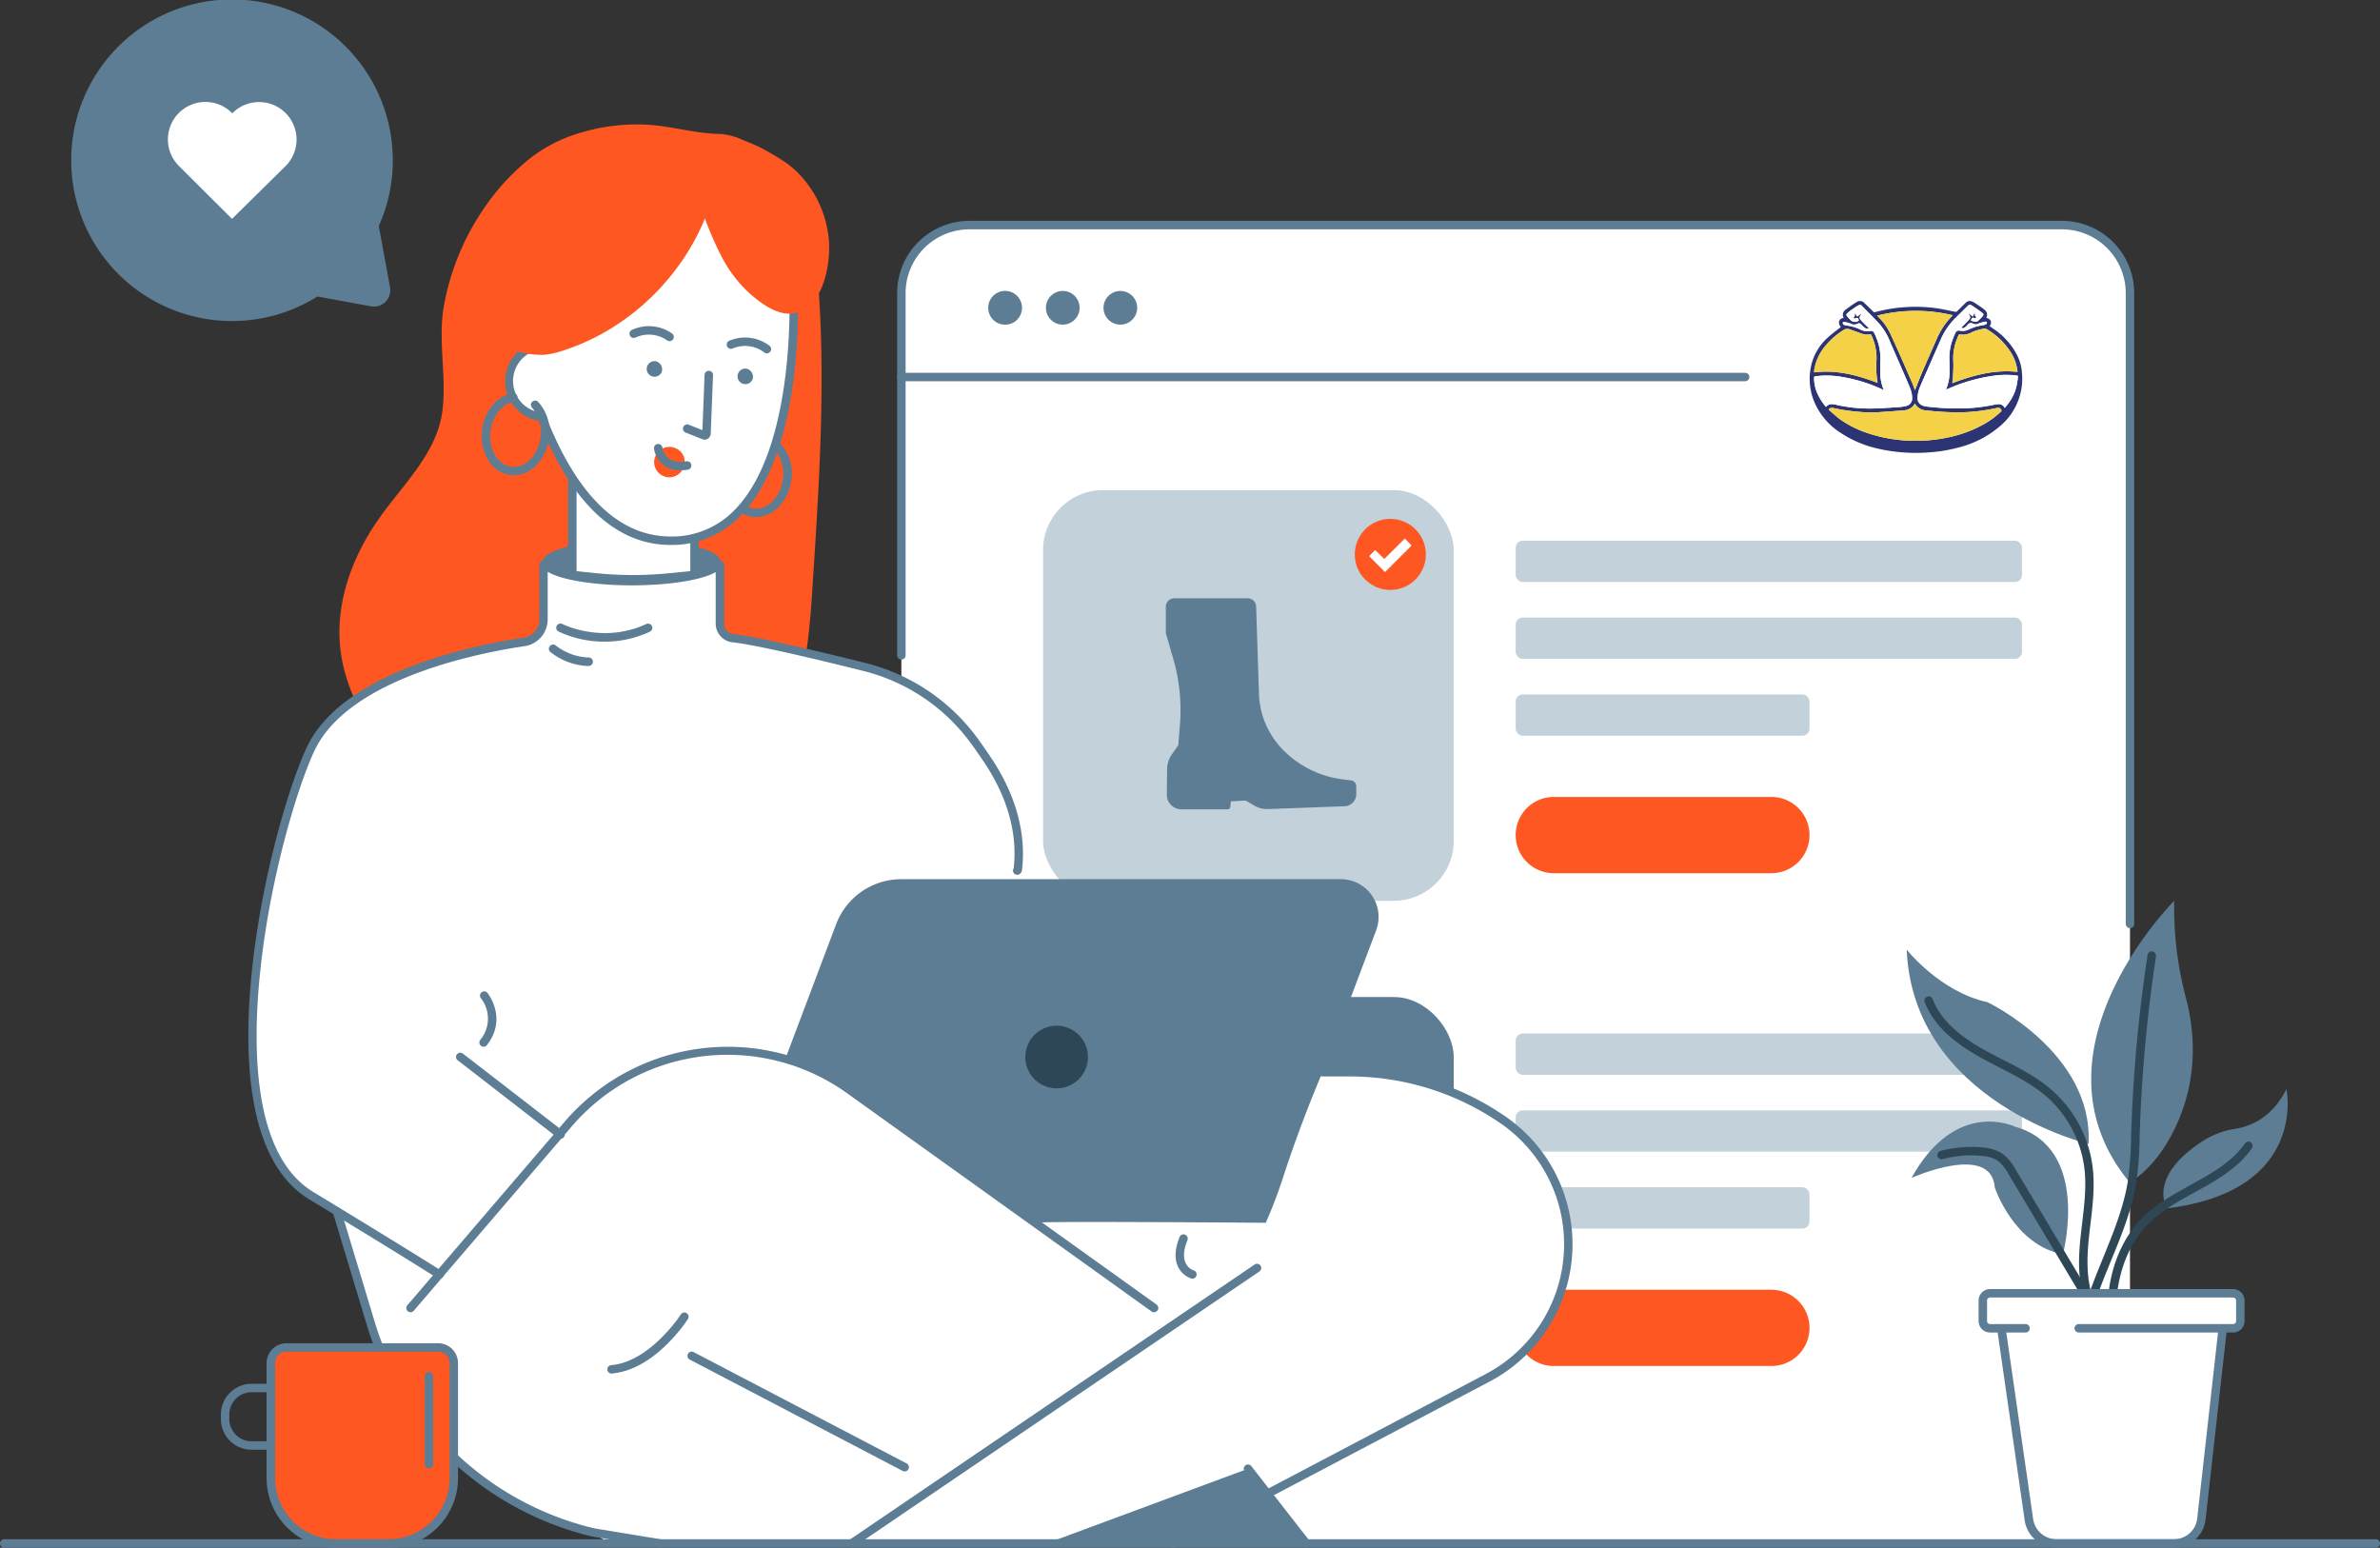 <svg xmlns="http://www.w3.org/2000/svg" viewBox="0 0 845.17 549.64"><rect x="0" y="0" width="845.17" height="549.64" fill="#333333" stroke="none"/><defs><style>.cls-1{fill:#fff;}.cls-2{fill:#c3d1db;}.cls-3{fill:#2d3473;}.cls-4{fill:#f4d147;}.cls-5{fill:#ff5722;}.cls-6{fill:#5c7d94;}.cls-7{fill:#002daa;}.cls-8{fill:#2e4757;}</style></defs><g id="Layer_2" data-name="Layer 2"><g id="E-Commerce"><path class="cls-1" d="M344.24,79.92h388a24.15,24.15,0,0,1,24.15,24.15v444a0,0,0,0,1,0,0H320.09a0,0,0,0,1,0,0v-444A24.15,24.15,0,0,1,344.24,79.92Z"/><rect class="cls-2" x="538.24" y="192.01" width="179.79" height="14.66" rx="2.49"/><path class="cls-3" d="M653.72,116.12c-1.12-1.22-.86-3.05,1-3.24a2.16,2.16,0,0,1,.82-3,36.12,36.12,0,0,1,3.57-2.48,2.15,2.15,0,0,1,3.1.35q1.51,1.44,3,2.91a.57.57,0,0,0,.67.18,55.22,55.22,0,0,1,20.83-1.51c2.55.29,5.05.9,7.57,1.38a.7.7,0,0,0,.75-.21c1-1,2-2,3.06-3a1.91,1.91,0,0,1,2.16-.45,5.18,5.18,0,0,1,1.1.56c.91.59,1.8,1.21,2.69,1.83a5.53,5.53,0,0,1,.7.58,2.08,2.08,0,0,1,.6,2.81c1.72.52,2.16,1.57,1.21,3,.52.36,1,.7,1.56,1.07a25.2,25.2,0,0,1,7.92,8.69,16.78,16.78,0,0,1,2,6.8,22,22,0,0,1-7.53,18.7,35.93,35.93,0,0,1-14.74,7.75,53.94,53.94,0,0,1-10.79,1.8,60.27,60.27,0,0,1-18.26-1.37,39.46,39.46,0,0,1-12.89-5.45,24.38,24.38,0,0,1-9.62-11.31,21.24,21.24,0,0,1-.73-13.85,19.11,19.11,0,0,1,5.67-8.84c1.38-1.29,2.94-2.39,4.42-3.58Zm46.21-2.23a15.25,15.25,0,0,0,1.52.35,1.06,1.06,0,0,0,.79-.14,14.61,14.61,0,0,0,1.74-1.69c.52-.63.51-.87-.16-1.38-1.21-.92-2.46-1.77-3.73-2.59-.59-.38-.78-.3-1.3.21-1.27,1.24-2.52,2.49-3.79,3.72a25.07,25.07,0,0,0-5.62,7.8q-2.68,6.06-5.33,12.13c-.74,1.68-1.5,3.35-2.18,5a10.29,10.29,0,0,0-.91,4,2.69,2.69,0,0,0,2,2.78,12.59,12.59,0,0,0,2.54.42,90.43,90.43,0,0,0,12.43.5,63.44,63.44,0,0,0,10.28-1.34,6.22,6.22,0,0,1,1.66-.18,2.18,2.18,0,0,1,2,1.33c.09-.09.14-.13.18-.18a19,19,0,0,0,3.54-5.75,22.62,22.62,0,0,0,1-5.15c0-.32-.15-.36-.39-.39a30.27,30.27,0,0,0-8.45.09,59.45,59.45,0,0,0-14,3.78c-.88.35-1.74.73-2.64,1.11a.46.46,0,0,1,0-.18,15.56,15.56,0,0,0,1.2-6.35c0-1.56,0-3.12-.07-4.68a18.49,18.49,0,0,1,1.26-6.78,21.91,21.91,0,0,1,.87-2.12,1.33,1.33,0,0,1,1.56-.84,5.09,5.09,0,0,0,3.43-.52,17.12,17.12,0,0,1,4.74-1.4,4,4,0,0,0,1.26-.42c.16-.08.22-.42.24-.65a.79.79,0,0,0-.52-.2,13.63,13.63,0,0,0-2.47.67,1.92,1.92,0,0,1-1.81.11,3.84,3.84,0,0,0-.36-.14,1.23,1.23,0,0,0-1.57.38,8.67,8.67,0,0,1-1.06,1,1.05,1.05,0,0,1-1.39.07,5.37,5.37,0,0,0,.44-.37c.81-.84,1.63-1.66,2.42-2.52a1.07,1.07,0,0,0,.12-1.4c-.13-.2-.24-.42-.35-.63a.87.87,0,0,1,.11-.09l1.34,1.07c.26-.48.5-.93.75-1.42a8.67,8.67,0,0,1,.09,1c0,.47.35.46.61.49l-.53.7C700.49,112.59,700.18,112.7,699.93,113.89Zm-51.49,30.54a2.52,2.52,0,0,1,2.23-.92,7.83,7.83,0,0,1,1.27.21,53.94,53.94,0,0,0,11.86,1.36c3.35,0,6.7-.28,10-.48a16,16,0,0,0,3.16-.46,2.64,2.64,0,0,0,2.06-2.76,9.33,9.33,0,0,0-.74-3.59c-.74-1.86-1.57-3.7-2.36-5.54q-2.33-5.35-4.66-10.7a23,23,0,0,0-3.73-6.39c-2.08-2.27-4.29-4.41-6.43-6.62a.83.83,0,0,0-1-.17,6.42,6.42,0,0,0-.68.37c-.79.53-1.59,1.06-2.37,1.62a10.15,10.15,0,0,0-1.12,1,.55.55,0,0,0-.06.85c.42.49.83,1,1.3,1.46a2.26,2.26,0,0,0,2.93.18c-.24-1.06-.43-1.13-1.49-.68l-.6-.67c.51.09.66-.19.65-.66,0-.26.06-.52.08-.77l.76,1.35,1.33-1,.1.11a3.24,3.24,0,0,1-.17.32c-.52.86-.53,1.17.14,1.92s1.37,1.42,2.07,2.12a7.2,7.2,0,0,0,.72.58,1.28,1.28,0,0,1-1.4,0,9.36,9.36,0,0,1-1.09-1c-.67-.7-.87-.81-1.75-.42a2.49,2.49,0,0,1-2.31-.14,9.11,9.11,0,0,0-2.3-.56c-.14,0-.44.12-.46.22a.9.9,0,0,0,.18.59,1,1,0,0,0,.54.28,8.1,8.1,0,0,0,1,.2,15.68,15.68,0,0,1,4.29,1.26,5.55,5.55,0,0,0,3.75.63,1.24,1.24,0,0,1,1.43.73,13.71,13.71,0,0,1,.71,1.62,18.91,18.91,0,0,1,1.48,7.31c0,1.6-.1,3.19-.06,4.79a15.48,15.48,0,0,0,1.17,6.26.93.93,0,0,1,.07.27,2.26,2.26,0,0,1-.3-.11,54.65,54.65,0,0,0-14.48-4.53,31.46,31.46,0,0,0-9.49-.24c-.36.05-.47.18-.47.54a13.45,13.45,0,0,0,1.55,6.31A19.17,19.17,0,0,0,648.44,144.43Zm31.6-1.15c-.24.33-.43.65-.66.91a4.85,4.85,0,0,1-3.27,1.52c-3,.26-6,.46-9.07.67a44.71,44.71,0,0,1-7.32-.18,64.1,64.1,0,0,1-8.7-1.31,2.25,2.25,0,0,0-1.12.07.44.44,0,0,0-.18.81c1.32,1.12,2.59,2.33,4,3.33a37.52,37.52,0,0,0,10.13,4.9,52,52,0,0,0,14.09,2.48,55.18,55.18,0,0,0,14.93-1.38,43.84,43.84,0,0,0,12.29-4.83,30.28,30.28,0,0,0,5.41-4.09.46.46,0,0,0,.11-.65,1.19,1.19,0,0,0-1.56-.64,66.42,66.42,0,0,1-12.24,1.53,99.63,99.63,0,0,1-12.8-.68A4.69,4.69,0,0,1,680,143.28Zm-13.41-31.19.46.48a20.94,20.94,0,0,1,4.37,6.24c2.53,5.54,5,11.13,7.41,16.7.43,1,.77,2,1.15,3,0,0,.06,0,.07-.05.68-1.7,1.31-3.42,2-5.1q2.7-6.28,5.47-12.54a27.31,27.31,0,0,1,4.28-7.1c.51-.59,1.06-1.14,1.63-1.78A56.44,56.44,0,0,0,666.63,112.09ZM716.45,132v-.18a16.26,16.26,0,0,0-2.25-6.51,25.45,25.45,0,0,0-8.91-8.56.66.66,0,0,0-.36-.08A17.29,17.29,0,0,0,700.2,118a6.5,6.5,0,0,1-4.3.75c-.11,0-.31.13-.38.25-.19.38-.34.79-.5,1.19a18.28,18.28,0,0,0-1.39,7.74c.12,2,0,4-.11,6,0,.69-.16,1.37-.24,2.08l.18,0a66.86,66.86,0,0,1,9.59-3,42,42,0,0,1,9.34-1.16C713.73,131.81,715.07,131.94,716.45,132Zm-49.71,3.92a.51.51,0,0,0,0-.17,34.83,34.83,0,0,1-.35-8.16,19.13,19.13,0,0,0-1.86-8.62c-.09-.21-.2-.33-.47-.26a4.85,4.85,0,0,1-2.82-.2c-1.38-.48-2.75-1-4.15-1.46A2.39,2.39,0,0,0,655,117a27.08,27.08,0,0,0-7.07,6.17,17.41,17.41,0,0,0-3.7,8.39c0,.23,0,.46,0,.69C652.13,131.18,659.47,133.17,666.74,135.93Z"/><path class="cls-1" d="M699.93,113.89c.25-1.19.56-1.3,1.52-.73l.53-.7c-.25,0-.6,0-.61-.48s0-.66-.08-1l-.75,1.43-1.34-1.08a.87.87,0,0,1-.11.09c.12.21.22.43.34.63a1.06,1.06,0,0,1-.11,1.4c-.79.86-1.61,1.69-2.42,2.52a4.29,4.29,0,0,1-.45.38,1.08,1.08,0,0,0,1.4-.08,8.6,8.6,0,0,0,1-1,1.26,1.26,0,0,1,1.58-.38,3.84,3.84,0,0,1,.36.14,1.89,1.89,0,0,0,1.8-.1,12.1,12.1,0,0,1,2.48-.67c.16,0,.52.13.51.19,0,.23-.07.57-.23.66a4,4,0,0,1-1.26.41,16.78,16.78,0,0,0-4.75,1.41,5.07,5.07,0,0,1-3.43.51,1.32,1.32,0,0,0-1.55.85,19.54,19.54,0,0,0-.88,2.11,18.48,18.48,0,0,0-1.25,6.78c0,1.56.11,3.13.06,4.69a15.48,15.48,0,0,1-1.19,6.34.68.68,0,0,0,0,.18c.9-.38,1.77-.76,2.65-1.11a59.78,59.78,0,0,1,14-3.77,29.83,29.83,0,0,1,8.44-.1c.25,0,.44.07.4.39a23.17,23.17,0,0,1-1,5.15,19.21,19.21,0,0,1-3.54,5.76l-.18.17a2.21,2.21,0,0,0-2-1.33,6.27,6.27,0,0,0-1.66.19A62.46,62.46,0,0,1,697.92,145a89.06,89.06,0,0,1-12.43-.5,12.61,12.61,0,0,1-2.53-.42,2.68,2.68,0,0,1-2-2.78,10.36,10.36,0,0,1,.9-4c.69-1.7,1.45-3.37,2.19-5.05q2.66-6.06,5.32-12.13a24.91,24.91,0,0,1,5.62-7.79c1.28-1.23,2.53-2.49,3.8-3.73.52-.51.71-.58,1.3-.2,1.27.82,2.52,1.67,3.72,2.58.68.51.69.75.16,1.39a13.92,13.92,0,0,1-1.74,1.69,1.2,1.2,0,0,1-.79.13A13.33,13.33,0,0,1,699.93,113.89Zm-49.26,29.62a7.81,7.81,0,0,1,1.27.2,53.94,53.94,0,0,0,11.86,1.36c3.35,0,6.7-.27,10-.47a17.58,17.58,0,0,0,3.16-.46,2.66,2.66,0,0,0,2.06-2.77,9.37,9.37,0,0,0-.74-3.59c-.74-1.86-1.57-3.69-2.36-5.54-1.55-3.56-3.1-7.14-4.66-10.7a22.79,22.79,0,0,0-3.73-6.38c-2.08-2.28-4.29-4.42-6.43-6.63a.82.82,0,0,0-1-.16,6.33,6.33,0,0,0-.68.36c-.79.54-1.59,1.07-2.37,1.62a11.35,11.35,0,0,0-1.12,1,.57.57,0,0,0-.06.86,17.92,17.92,0,0,0,1.3,1.45,2.24,2.24,0,0,0,2.93.18c-.24-1.06-.43-1.13-1.49-.68l-.6-.67c.51.09.66-.19.65-.65,0-.26.06-.53.08-.78l.76,1.35,1.33-1,.1.1a3.24,3.24,0,0,1-.17.32c-.52.86-.53,1.17.14,1.92s1.37,1.43,2.07,2.12a8.85,8.85,0,0,0,.72.59,1.3,1.3,0,0,1-1.4,0,10.34,10.34,0,0,1-1.09-1c-.67-.71-.87-.82-1.75-.43a2.52,2.52,0,0,1-2.31-.13,9.11,9.11,0,0,0-2.3-.56c-.14,0-.44.11-.46.21a.9.9,0,0,0,.18.59,1.09,1.09,0,0,0,.54.29c.32.09.65.14,1,.2a15.66,15.66,0,0,1,4.29,1.25,5.55,5.55,0,0,0,3.75.63,1.24,1.24,0,0,1,1.43.73,13.71,13.71,0,0,1,.71,1.62,19,19,0,0,1,1.48,7.32c0,1.59-.1,3.19-.06,4.78a15.48,15.48,0,0,0,1.17,6.26,1,1,0,0,1,.07.27,2.26,2.26,0,0,1-.3-.11,54.63,54.63,0,0,0-14.48-4.52,31.14,31.14,0,0,0-9.49-.25c-.36,0-.47.18-.47.55a13.41,13.41,0,0,0,1.55,6.3,18,18,0,0,0,2.7,4.08A2.56,2.56,0,0,1,650.67,143.51Z"/><path class="cls-4" d="M680,143.28a4.67,4.67,0,0,0,4,2.45,101.52,101.52,0,0,0,12.81.68,65.48,65.48,0,0,0,12.23-1.54,1.19,1.19,0,0,1,1.56.65.46.46,0,0,1-.11.65,29.08,29.08,0,0,1-5.41,4.08,43.45,43.45,0,0,1-12.29,4.84A55,55,0,0,1,678,156.46,51.48,51.48,0,0,1,663.86,154a37.4,37.4,0,0,1-10.14-4.89c-1.41-1-2.68-2.21-4-3.34a.44.44,0,0,1,.18-.81,2.38,2.38,0,0,1,1.12-.06,67.55,67.55,0,0,0,8.71,1.31,44.62,44.62,0,0,0,7.31.17q4.55-.29,9.07-.66a4.79,4.79,0,0,0,3.27-1.52A10.56,10.56,0,0,0,680,143.28Zm-12.95-30.71a20.94,20.94,0,0,1,4.37,6.24c2.53,5.54,5,11.13,7.41,16.7.43,1,.77,2,1.15,3,0,0,.06,0,.07-.05.68-1.7,1.31-3.42,2-5.1q2.7-6.28,5.47-12.54a27.31,27.31,0,0,1,4.28-7.1c.51-.59,1.06-1.14,1.63-1.78a56.44,56.44,0,0,0-26.88.14C666.83,112.3,667,112.44,667.09,112.57Zm49.36,19.26a16.26,16.26,0,0,0-2.25-6.51,25.45,25.45,0,0,0-8.91-8.56.66.66,0,0,0-.36-.08A17.29,17.29,0,0,0,700.2,118a6.5,6.5,0,0,1-4.3.75c-.11,0-.31.13-.38.25-.19.38-.34.79-.5,1.19a18.28,18.28,0,0,0-1.39,7.74c.12,2,0,4-.11,6,0,.69-.16,1.37-.24,2.08l.18,0a66.86,66.86,0,0,1,9.59-3,42,42,0,0,1,9.34-1.16c1.33,0,2.66.12,4.05.19A.91.91,0,0,0,716.45,131.83Zm-49.7,3.93a34.83,34.83,0,0,1-.35-8.16,19.13,19.13,0,0,0-1.86-8.62c-.09-.21-.2-.33-.47-.26a4.85,4.85,0,0,1-2.82-.2c-1.38-.48-2.75-1-4.15-1.46A2.39,2.39,0,0,0,655,117a27.08,27.08,0,0,0-7.07,6.17,17.41,17.41,0,0,0-3.7,8.39c0,.23,0,.46,0,.69,7.91-1,15.25,1,22.52,3.72A1.09,1.09,0,0,0,666.75,135.76Z"/><rect class="cls-2" x="538.24" y="219.3" width="179.79" height="14.66" rx="2.49"/><rect class="cls-2" x="538.24" y="246.6" width="104.34" height="14.66" rx="2.49"/><path class="cls-5" d="M629.05,310.07H551.77a13.53,13.53,0,0,1-13.53-13.53h0A13.53,13.53,0,0,1,551.77,283h77.28a13.52,13.52,0,0,1,13.53,13.53h0A13.53,13.53,0,0,1,629.05,310.07Z"/><rect class="cls-2" x="538.24" y="367.01" width="179.79" height="14.66" rx="2.49"/><rect class="cls-2" x="538.24" y="394.3" width="179.79" height="14.66" rx="2.49"/><rect class="cls-2" x="538.24" y="421.6" width="104.34" height="14.66" rx="2.49"/><path class="cls-5" d="M629.05,485.07H551.77a13.53,13.53,0,0,1-13.53-13.53h0A13.53,13.53,0,0,1,551.77,458h77.28a13.52,13.52,0,0,1,13.53,13.53h0A13.53,13.53,0,0,1,629.05,485.07Z"/><rect class="cls-2" x="370.41" y="174.05" width="145.82" height="145.82" rx="21.24"/><rect class="cls-6" x="370.41" y="354.05" width="145.82" height="145.82" rx="21.24"/><path class="cls-6" d="M756.38,329.58a1.51,1.51,0,0,1-1.5-1.5v-224a22.66,22.66,0,0,0-22.64-22.64h-388a22.67,22.67,0,0,0-22.65,22.64V232.71a1.5,1.5,0,0,1-3,0V104.06a25.67,25.67,0,0,1,25.65-25.64h388a25.67,25.67,0,0,1,25.64,25.64v224A1.5,1.5,0,0,1,756.38,329.58Z"/><path class="cls-5" d="M244.51,78.84q1.4-1.77,2.84-3.5c4.13-4.91,8.75-9.7,14.69-12.1s13.52-1.81,17.81,2.95a21.79,21.79,0,0,1,3.59,6.25c4.69,11.13,6.65,20.86,7.43,32.9.68,10.53.93,21.09.88,31.64s-.38,21.15-.88,31.71-1.14,21.13-1.82,31.69l-.33,5.07c-1,16.23-2.14,32.72-7.75,48a44.43,44.43,0,0,1-5,10.15,30.71,30.71,0,0,1-20.42,12.58,19.9,19.9,0,0,1-10.51-.93c-6.79-2.54-10.91-9.08-13.14-15.64a61.51,61.51,0,0,1-2.59-11.44,12.57,12.57,0,0,0-.57-2.79,15.29,15.29,0,0,1-.71-2,49.68,49.68,0,0,1-.57-7.63q-1-16-1.71-31.94t-1.21-32c-.33-11-.56-22,.67-32.86,1.1-9.84,3.39-19.5,5.67-29.14,1.48-6.25,3-12.56,5.68-18.39A65.67,65.67,0,0,1,244.51,78.84Z"/><path class="cls-5" d="M186.63,57.54A81.12,81.12,0,0,0,171.19,75a88.68,88.68,0,0,0-13.59,33.84c-2.14,12.28,1.12,25.1-.55,37.46-2,14.49-13.55,25.38-22.06,37.27-7.71,10.79-13.25,23.39-14.28,36.61a53.86,53.86,0,0,0,2.1,19.72c1.55,5.09,4.25,12.84,8.94,15.91,1.7,1.11,3.93,1.48,5.8,2.24a38.5,38.5,0,0,0,9.65,2.71,39.77,39.77,0,0,0,20.08-2.82,55.36,55.36,0,0,0,17.65-12.24c1.83-1.84,3.56-3.78,5.2-5.79,1.39-1.71,3.5-3.75,4.09-5.9,1.55-5.69,4.09-11.23,6.1-16.79A303.62,303.62,0,0,0,211,181.92c1.51-6.6,2.77-13.93,4.76-20.64s6.1-11.65,10.62-16.76L249.85,118c10.56-12,21.61-25,23.4-40.82A39.43,39.43,0,0,0,270.17,57c-2.83-6.44-7.39-8.54-14.09-9.44-9,0-17.84-2.92-26.88-3.31a70,70,0,0,0-26.87,4.14A52.77,52.77,0,0,0,186.63,57.54Z"/><path class="cls-6" d="M255.75,199.18c0,4-14.06,7.33-31.42,7.33s-31.42-3.28-31.42-7.33,14.07-7.33,31.42-7.33S255.75,195.13,255.75,199.18Z"/><path class="cls-1" d="M350.69,269.88c-1.54-2.29-3.19-4.68-5-7.13a68.79,68.79,0,0,0-38.81-25.89c-16.06-4-37.95-9.25-46.58-10.19a5.19,5.19,0,0,1-4.62-5.16V200.83a.33.33,0,0,0-.56-.23c-3.09,3.29-15.65,5.76-30.68,5.76-15.31,0-28.07-2.56-30.86-5.94a.32.32,0,0,0-.56.21V220a8,8,0,0,1-6.87,8c-18.55,2.7-63.38,12.28-75.65,37.67-12.92,26.72-39.58,134.9,0,159,34.09,20.71,43.91,27,45.31,27.89a.32.32,0,0,0,.36,0l193.68-2.12,11.42-141.19a.31.31,0,0,0,.14-.23C363.14,295,358.51,281.51,350.69,269.88Z"/><path class="cls-6" d="M268.46,183.63a10.13,10.13,0,0,1-1.22-.08c-6.54-.82-11-8-10-16.06,1-7.61,6.34-13.3,12.63-13.16a1.5,1.5,0,0,1,0,3h-.15c-4.58,0-8.73,4.6-9.48,10.54-.8,6.39,2.53,12.09,7.43,12.71s9.54-4.09,10.34-10.49a12.67,12.67,0,0,0-3-10.44,1.5,1.5,0,0,1,2.15-2.1,15.72,15.72,0,0,1,3.87,12.92C280,178,274.53,183.63,268.46,183.63Z"/><path class="cls-1" d="M246.64,203V149.16l-43.39-18.65V203a1.27,1.27,0,0,0,1.15,1.27l7,.72a131.33,131.33,0,0,0,26.15.06l7.95-.78A1.28,1.28,0,0,0,246.64,203Z"/><path class="cls-6" d="M224.75,207.2a132.82,132.82,0,0,1-13.53-.7l-7-.71a2.79,2.79,0,0,1-2.5-2.77V128.24l46.39,19.94V203a2.77,2.77,0,0,1-2.51,2.77l-8,.78C233.39,207,229.07,207.2,224.75,207.2Zm-20-4.38,6.78.7a129.82,129.82,0,0,0,25.85.06l7.76-.76V150.15l-40.39-17.36Z"/><path class="cls-1" d="M281.74,101.07s5.4,91.86-44.26,90.93c-28.24-.52-43.43-34.05-51.28-62.87-7.79-28.58,7.32-58.52,35.16-68.64C244.58,52.06,270.72,55,281.74,101.07Z"/><path class="cls-6" d="M238.22,193.51h-.77c-29.3-.54-44.83-35.09-52.7-64a58.92,58.92,0,0,1,4.33-42.31,57.72,57.72,0,0,1,31.76-28.13c14.33-5.2,26.71-5.08,36.8.35,11.95,6.43,20.55,20.32,25.56,41.29l0,.26c.14,2.35,3.12,57.9-19.9,81.85A33.63,33.63,0,0,1,238.22,193.51Zm2.19-135.24a54.65,54.65,0,0,0-18.54,3.63c-26.75,9.72-41.79,39.08-34.23,66.83,7.6,27.9,22.42,61.26,49.87,61.77a30.86,30.86,0,0,0,23.67-9.74c21.59-22.48,19.22-76.45,19.07-79.48-4.81-20-12.89-33.21-24-39.21A32.9,32.9,0,0,0,240.41,58.27Z"/><circle class="cls-1" cx="193.67" cy="135.33" r="12.78" transform="translate(-10.29 16.07) rotate(-4.63)"/><path class="cls-6" d="M192.36,149.55h-.16a13.94,13.94,0,0,1-2.37-.45,14.28,14.28,0,0,1-3.18-26.19,14.13,14.13,0,0,1,10.85-1.32,1.5,1.5,0,0,1-.81,2.89,11.28,11.28,0,1,0-6.05,21.73,11.87,11.87,0,0,0,1.87.36,1.5,1.5,0,0,1-.15,3Z"/><path class="cls-5" d="M278,57.05c-6.11-3.95-14.72-8.81-22.23-8.61-20,.52-2.49,38.09,2.16,45.67a44.58,44.58,0,0,0,13.91,14.39c15.5,9.8,23-7.21,22.59-21.69a38.46,38.46,0,0,0-10.13-24.44A31.85,31.85,0,0,0,278,57.05Z"/><path class="cls-5" d="M194,76c-.25.23-.5.46-.74.7a91.6,91.6,0,0,0-8.48,10.17c-5.6,7.42-11.17,15.48-12.11,24.73a17,17,0,0,0-.1,2.26,12.61,12.61,0,0,0,2.2,7.52,11.91,11.91,0,0,0,1.24,1.41,3.83,3.83,0,0,0,1.88.66l5.15,1.21A34.28,34.28,0,0,0,193.14,126a28.8,28.8,0,0,0,6.61-1.44c.91-.29,1.82-.6,2.72-.93a78.7,78.7,0,0,0,14.33-6.89,83.51,83.51,0,0,0,12.73-9.56,84.84,84.84,0,0,0,10.69-11.8,81.62,81.62,0,0,0,8.25-13.6,78.68,78.68,0,0,0,3.08-7.35c.45-1.24.9-2.5,1.25-3.78a3.29,3.29,0,0,0,.1-.82,23.07,23.07,0,0,1,.42-2.6c.45-2.93.75-6.53-1-9.11A12.58,12.58,0,0,0,250.77,56a10.42,10.42,0,0,0-3.5-2.14,25.25,25.25,0,0,0-8.22-1.44c-4.74-.2-8.27,2.41-12.44,4.23-5.84,2.55-11.85,3.93-17.35,7.33a59.39,59.39,0,0,0-7.19,5.67C199.45,71.89,196.54,73.7,194,76Z"/><path class="cls-6" d="M250.17,156.09a2.14,2.14,0,0,1-.82-.16l-5.84-2.31a1.5,1.5,0,1,1,1.1-2.79l4.83,1.91.77-19.64a1.54,1.54,0,0,1,1.55-1.44,1.51,1.51,0,0,1,1.45,1.56L252.39,154a2.23,2.23,0,0,1-2.22,2.14Z"/><path class="cls-6" d="M272.35,125.48a1.47,1.47,0,0,1-.91-.31,11.3,11.3,0,0,0-11.23-1.44,1.5,1.5,0,0,1-1.29-2.71,14.33,14.33,0,0,1,14.34,1.76,1.51,1.51,0,0,1-.91,2.7Z"/><path class="cls-6" d="M237.78,121.15a1.51,1.51,0,0,1-.86-.27,11.31,11.31,0,0,0-11.28-1,1.5,1.5,0,0,1-1.39-2.65,14.28,14.28,0,0,1,14.39,1.18,1.5,1.5,0,0,1-.86,2.73Z"/><path class="cls-6" d="M267.33,134.47a2.77,2.77,0,1,1-2.3-3.57A3,3,0,0,1,267.33,134.47Z"/><path class="cls-6" d="M235.07,131.84a2.77,2.77,0,1,1-2.3-3.58A3,3,0,0,1,235.07,131.84Z"/><path class="cls-5" d="M242.73,166.05a5.4,5.4,0,1,1-2.66-6.81A5.18,5.18,0,0,1,242.73,166.05Z"/><path class="cls-6" d="M241.66,167a9.66,9.66,0,0,1-6-1.83,9.25,9.25,0,0,1-3.42-5.82,1.5,1.5,0,0,1,3-.36,6.28,6.28,0,0,0,2.27,3.81c1.49,1.11,3.6,1.45,6.25,1a1.5,1.5,0,1,1,.49,3A15.86,15.86,0,0,1,241.66,167Z"/><path class="cls-7" d="M312.94,434.2H197.68a15,15,0,0,1-15-15l4.13-2.2H312.94Z"/><path class="cls-6" d="M449.48,434.2H256.92l40-106a24.74,24.74,0,0,1,23.14-16H476.14a13.42,13.42,0,0,1,12.55,18.16Z"/><path class="cls-8" d="M386.15,377.44a11.12,11.12,0,1,1-8.8-13A11.13,11.13,0,0,1,386.15,377.44Z"/><path class="cls-1" d="M487.85,548l-20.67-26.48,32.61-17.22c54.21-17.44,57.14-51.77,57.14-51.77,5.62-74.89-87.27-71.81-87.27-71.81S462.5,397.1,456,417a175.14,175.14,0,0,1-6.5,17.21s-80.05-.63-81.92,0c0,0-65.27-45.9-76.71-53.61-31.53-21.21-79.37,7.89-79.37,7.89L156,452.56l-36.32-22.44,4.4,14.58,15.73,44.9c27,46.29,67.08,53.58,67.08,53.58,2.85.86,7,3.15,10.37,5.21Z"/><polygon class="cls-6" points="443.18 521.55 370.8 548.39 463.85 548.03 443.18 521.55"/><path class="cls-6" d="M234.29,549.53l-.24,0-22.55-3.7c-.7-.12-1.35-.25-2-.4a110.65,110.65,0,0,1-78.77-73.35l-12.52-41.5a1.5,1.5,0,0,1,2.87-.87l12.52,41.47a107.63,107.63,0,0,0,76.6,71.34c.55.13,1.12.24,1.75.35l22.54,3.7a1.5,1.5,0,0,1-.24,3Z"/><path class="cls-6" d="M409.83,466a1.51,1.51,0,0,1-.88-.28L301.12,388.43a72.89,72.89,0,0,0-98.36,11.88l-55.83,65.14a1.5,1.5,0,0,1-2.28-1.95l55.84-65.14A76.3,76.3,0,0,1,302.87,386L410.7,463.25a1.5,1.5,0,0,1-.87,2.72Z"/><path class="cls-6" d="M217.26,487.76a1.5,1.5,0,0,1-.14-3c13.74-1.24,24.54-17.8,24.65-18a1.5,1.5,0,1,1,2.52,1.63c-.47.73-11.71,18-26.9,19.32Z"/><path class="cls-6" d="M321.24,522.5a1.44,1.44,0,0,1-.69-.17L245,482.83a1.5,1.5,0,1,1,1.4-2.65l75.56,39.49a1.5,1.5,0,0,1-.7,2.83Z"/><path class="cls-6" d="M416.69,549.53a1.5,1.5,0,0,1-.7-2.83l111.68-58.81a52.1,52.1,0,0,0,5.08-89.07,94.44,94.44,0,0,0-53.55-16.57h-9.54a1.5,1.5,0,0,1,0-3h9.54a97.36,97.36,0,0,1,55.24,17.1,55.11,55.11,0,0,1-5.37,94.2L417.39,549.36A1.64,1.64,0,0,1,416.69,549.53Z"/><path class="cls-6" d="M302.5,549.53a1.5,1.5,0,0,1-.84-2.74l143.82-97.72a1.5,1.5,0,1,1,1.68,2.48L303.34,549.27A1.44,1.44,0,0,1,302.5,549.53Z"/><path class="cls-6" d="M423.46,454.06a1.45,1.45,0,0,1-.41-.06,8.09,8.09,0,0,1-4.67-4.09c-1.37-2.8-1.2-6.37.5-10.64a1.5,1.5,0,0,1,2.79,1.12c-1.38,3.44-1.58,6.2-.6,8.2a5.15,5.15,0,0,0,2.8,2.53,1.49,1.49,0,0,1,1,1.85A1.5,1.5,0,0,1,423.46,454.06Z"/><path class="cls-6" d="M463.85,549.53a1.51,1.51,0,0,1-1.19-.58L442,522.48a1.5,1.5,0,0,1,2.37-1.85L465,547.11a1.5,1.5,0,0,1-.26,2.1A1.45,1.45,0,0,1,463.85,549.53Z"/><path class="cls-6" d="M199,404.36a1.48,1.48,0,0,1-.92-.31l-35.55-27.54a1.5,1.5,0,0,1-.27-2.11,1.52,1.52,0,0,1,2.11-.27L200,401.68a1.5,1.5,0,0,1-.92,2.68Z"/><path class="cls-6" d="M171.73,371.7a1.45,1.45,0,0,1-.92-.32,1.49,1.49,0,0,1-.27-2.1,11.79,11.79,0,0,0,.21-14.84,1.5,1.5,0,0,1,2.3-1.92c.07.09,7.34,9-.14,18.6A1.49,1.49,0,0,1,171.73,371.7Z"/><path class="cls-6" d="M156,454a1.82,1.82,0,0,1-1-.29c-1.63-1.05-11.49-7.35-45.27-27.87-22.11-13.43-23.3-50.87-20.4-79.9,3.47-34.74,13.68-68.27,19.83-81,13.18-27.28,62.1-36.36,76.78-38.5a6.58,6.58,0,0,0,5.59-6.48V200.63a1.82,1.82,0,0,1,3.22-1.17c2.18,2.65,13.89,5.4,29.7,5.4,16,0,27.18-2.72,29.59-5.28a1.82,1.82,0,0,1,3.15,1.25v20.68a3.67,3.67,0,0,0,3.28,3.66c8.65,1,30.22,6.09,46.79,10.23a70.45,70.45,0,0,1,39.65,26.46c1.56,2.12,3.15,4.4,5,7.18,8.8,13.09,12.6,26.93,11,40a1.83,1.83,0,0,1-.76,1.28,1.5,1.5,0,0,1-2.18-2c1.43-12.29-2.21-25.31-10.53-37.69-1.84-2.74-3.42-5-4.95-7.07a67.51,67.51,0,0,0-38-25.33c-16.48-4.12-37.91-9.23-46.39-10.15a6.68,6.68,0,0,1-5.95-6.65V203.16c-5.75,3.23-18.48,4.7-29.74,4.7-11.48,0-24.28-1.5-29.92-4.81V220a9.6,9.6,0,0,1-8.16,9.45c-14.31,2.08-62,10.89-74.51,36.83-6,12.52-16.12,45.6-19.55,80-2.81,28.17-1.8,64.41,19,77,31.82,19.33,42.46,26.07,45,27.67a1.55,1.55,0,0,1,1.16.64,1.49,1.49,0,0,1-.37,2.09A1.81,1.81,0,0,1,156,454Zm.63-2.81ZM360.42,307.9Z"/><path class="cls-6" d="M214.73,227.85a38.09,38.09,0,0,1-16.4-3.6,1.5,1.5,0,0,1,1.39-2.66h0c.14.07,14.26,7.21,29.79,0a1.5,1.5,0,0,1,1.27,2.72A37.64,37.64,0,0,1,214.73,227.85Z"/><path class="cls-6" d="M209.05,236.51a22.7,22.7,0,0,1-13.61-5,1.5,1.5,0,1,1,1.95-2.28,20,20,0,0,0,11.66,4.24,1.5,1.5,0,0,1,0,3Z"/><path class="cls-6" d="M182.47,168.77a10.1,10.1,0,0,1-1.22-.07,10.92,10.92,0,0,1-7.95-5.47,16.54,16.54,0,0,1-2.08-10.6c.84-6.73,5.28-12.09,10.79-13a1.5,1.5,0,0,1,.5,3c-4.15.7-7.65,5.09-8.32,10.44a13.58,13.58,0,0,0,1.67,8.67,8,8,0,0,0,5.76,4c4.92.62,9.54-4.09,10.34-10.48a12.69,12.69,0,0,0-3-10.45,1.5,1.5,0,0,1,2.15-2.1,15.72,15.72,0,0,1,3.87,12.92C194,163.14,188.54,168.77,182.47,168.77Z"/><path class="cls-5" d="M119.42,478.47H137.9a23.25,23.25,0,0,1,23.25,23.25v40.88a5.55,5.55,0,0,1-5.55,5.55H101.72a5.55,5.55,0,0,1-5.55-5.55V501.72A23.25,23.25,0,0,1,119.42,478.47Z" transform="translate(257.32 1026.61) rotate(180)"/><path class="cls-6" d="M137.9,549.64H119.42a24.77,24.77,0,0,1-24.75-24.75V484a7.05,7.05,0,0,1,7-7H155.6a7.05,7.05,0,0,1,7.05,7v40.88A24.77,24.77,0,0,1,137.9,549.64ZM101.72,480a4,4,0,0,0-4,4v40.88a21.77,21.77,0,0,0,21.75,21.75H137.9a21.78,21.78,0,0,0,21.75-21.75V484a4.05,4.05,0,0,0-4.05-4Z"/><path class="cls-6" d="M96.17,514.8H89.33a10.9,10.9,0,0,1-10.89-10.88v-1.65a10.9,10.9,0,0,1,10.89-10.88h6.84a1.5,1.5,0,0,1,0,3H89.33a7.89,7.89,0,0,0-7.89,7.88v1.65a7.89,7.89,0,0,0,7.89,7.88h6.84a1.5,1.5,0,1,1,0,3Z"/><path class="cls-6" d="M152.33,521.45a1.5,1.5,0,0,1-1.5-1.5V488.67a1.5,1.5,0,0,1,3,0V520A1.5,1.5,0,0,1,152.33,521.45Z"/><path class="cls-6" d="M619.71,135.38H320.09a1.5,1.5,0,0,1,0-3H619.71a1.5,1.5,0,0,1,0,3Z"/><path class="cls-6" d="M362.93,109.3a6,6,0,1,1-6-6A6,6,0,0,1,362.93,109.3Z"/><circle class="cls-6" cx="377.4" cy="109.3" r="5.98"/><circle class="cls-6" cx="397.85" cy="109.3" r="5.98"/><circle class="cls-5" cx="493.72" cy="196.87" r="12.62"/><polygon class="cls-1" points="491.84 203.15 486.18 197.49 488.31 195.31 491.58 198.48 498.89 191.22 501.27 193.71 491.84 203.15"/><path class="cls-6" d="M414,215.49v9.37l2.67,9.17A65.33,65.33,0,0,1,419,257.47l-.57,7.17-2.27,3.22a9.29,9.29,0,0,0-1.71,5.29l-.09,9a5.19,5.19,0,0,0,5.19,5.25h16.3a1,1,0,0,0,1.05-.95l.19-1.89,4.64-.26a2.25,2.25,0,0,1,1.27.32l2.35,1.41a8.83,8.83,0,0,0,4.88,1.27l27.23-1a4.33,4.33,0,0,0,4.17-4.33v-2.76a2.1,2.1,0,0,0-1.83-2.09l-3.15-.39A35.88,35.88,0,0,1,455.35,266h0a29.77,29.77,0,0,1-8.28-19.65l-1-31a3,3,0,0,0-3-2.89H417A3,3,0,0,0,414,215.49Z"/><path class="cls-6" d="M741.66,406.22s-62.3-14.91-64.57-69c0,0,11.82,15,28.65,18.64C705.74,355.84,743.48,373.83,741.66,406.22Z"/><path class="cls-6" d="M811.94,386.7s7.78,36.16-42.39,42.39c0,0-7.51-11.19,13.43-24.37a29.16,29.16,0,0,1,10.92-3.88C798.88,400,806.88,397.07,811.94,386.7Z"/><path class="cls-6" d="M772.09,319.88s-54,53.83-15.82,100c0,0,11.62-5.88,18.73-25.58,4.69-13,4.75-27.16,1.1-40.48A125.31,125.31,0,0,1,772.09,319.88Z"/><path class="cls-6" d="M715.52,400.07s-20.9-10.24-36.72,18.21c0,0,28.38-12.75,29.58,3.45,0,0,6.74,20.37,24.19,23.68C732.57,445.41,742.7,407.63,715.52,400.07Z"/><path class="cls-8" d="M738.91,486.34a1.51,1.51,0,0,1-1.5-1.43c-.69-13.43,4.46-26.07,9.45-38.29,3.57-8.77,7.27-17.84,8.76-27.11a123.69,123.69,0,0,0,1.16-15.73l.06-1.83a532.91,532.91,0,0,1,5.79-62.82,1.5,1.5,0,0,1,3,.45,533.2,533.2,0,0,0-5.77,62.47l-.05,1.83a125.54,125.54,0,0,1-1.2,16.11c-1.54,9.61-5.31,18.84-9,27.77-5.08,12.46-9.88,24.23-9.22,37a1.49,1.49,0,0,1-1.42,1.57Z"/><path class="cls-8" d="M750.54,478.05a1.5,1.5,0,0,1-1.48-1.29c-2.6-18.23,1.75-34.48,12-44.57,4.85-4.8,11-8.17,16.85-11.42,7.54-4.16,14.67-8.09,19.29-14.75a1.5,1.5,0,0,1,2.47,1.72c-5,7.23-12.8,11.51-20.31,15.66-5.72,3.15-11.63,6.41-16.19,10.92-9.52,9.42-13.56,24.73-11.09,42a1.5,1.5,0,0,1-1.27,1.7Z"/><path class="cls-8" d="M743.13,466.13a1.5,1.5,0,0,1-1.34-.83c-4.13-8.28-3.79-18-3-25.53.19-1.86.41-3.73.63-5.59.75-6.33,1.53-12.88.79-19.2a40.62,40.62,0,0,0-13.62-25.72C721.65,385,715.69,382,709.91,379c-2.18-1.13-4.45-2.29-6.63-3.51-10.6-5.88-16.88-12.13-19.78-19.64a1.5,1.5,0,0,1,.87-1.94,1.49,1.49,0,0,1,1.93.86c2.63,6.82,8.49,12.57,18.43,18.1,2.15,1.19,4.39,2.34,6.56,3.46,5.92,3,12.05,6.19,17.23,10.67a43.69,43.69,0,0,1,14.63,27.64c.78,6.67,0,13.4-.79,19.9-.22,1.85-.44,3.7-.62,5.54-.72,7.14-1,16.3,2.74,23.89a1.5,1.5,0,0,1-.68,2A1.44,1.44,0,0,1,743.13,466.13Z"/><path class="cls-8" d="M749.24,482.88a1.5,1.5,0,0,1-1.49-1.32c-1-8.6-5.81-16.58-10-23.62l-24.39-40.83a16.09,16.09,0,0,0-3.64-4.7c-2.08-1.58-4.92-1.93-7.16-2.06a40.46,40.46,0,0,0-12.82,1.28,1.51,1.51,0,0,1-.77-2.91,44.09,44.09,0,0,1,13.77-1.37c2.66.16,6.07.6,8.79,2.68a18.54,18.54,0,0,1,4.41,5.55l24.39,40.82c4.36,7.3,9.3,15.57,10.42,24.8a1.5,1.5,0,0,1-1.31,1.67Z"/><path class="cls-1" d="M772,548.08H730.18a9.8,9.8,0,0,1-9.7-8.41l-11.07-76.92h80.87l-8.57,76.61A9.82,9.82,0,0,1,772,548.08Z"/><path class="cls-6" d="M772,549.58H730.18a11.37,11.37,0,0,1-11.19-9.7l-11.31-78.63H792l-8.76,78.28A11.3,11.3,0,0,1,772,549.58Zm-60.82-85.33L722,539.45a8.35,8.35,0,0,0,8.22,7.13H772a8.3,8.3,0,0,0,8.26-7.38l8.39-75Z"/><rect class="cls-1" x="704.13" y="459.25" width="91.43" height="12.43" rx="2.63"/><path class="cls-6" d="M793,473.18H738.2a1.5,1.5,0,0,1,0-3H793a1.07,1.07,0,0,0,1.07-1.07v-7.29a1.07,1.07,0,0,0-1.07-1.07H706.7a1.07,1.07,0,0,0-1.07,1.07v7.29a1.07,1.07,0,0,0,1.07,1.07h12.59a1.5,1.5,0,0,1,0,3H706.7a4.08,4.08,0,0,1-4.07-4.07v-7.29a4.08,4.08,0,0,1,4.07-4.07H793a4.08,4.08,0,0,1,4.07,4.07v7.29A4.08,4.08,0,0,1,793,473.18Z"/><path class="cls-6" d="M843.67,549.58H1.5a1.5,1.5,0,0,1,0-3H843.67a1.5,1.5,0,0,1,0,3Z"/><path class="cls-6" d="M138.51,102l-4-21.75a56.58,56.58,0,0,0,4.93-25.58,57.1,57.1,0,1,0-26.72,50.61l19,3.49A5.81,5.81,0,0,0,138.51,102Z"/><path class="cls-1" d="M105.31,49.56a13.31,13.31,0,0,0-22.82-9.32,13.31,13.31,0,0,0-19.1,18.55l19,18.94L102,58.38c.22-.25.77-1,.77-1A13.28,13.28,0,0,0,105.31,49.56Z"/></g></g></svg>